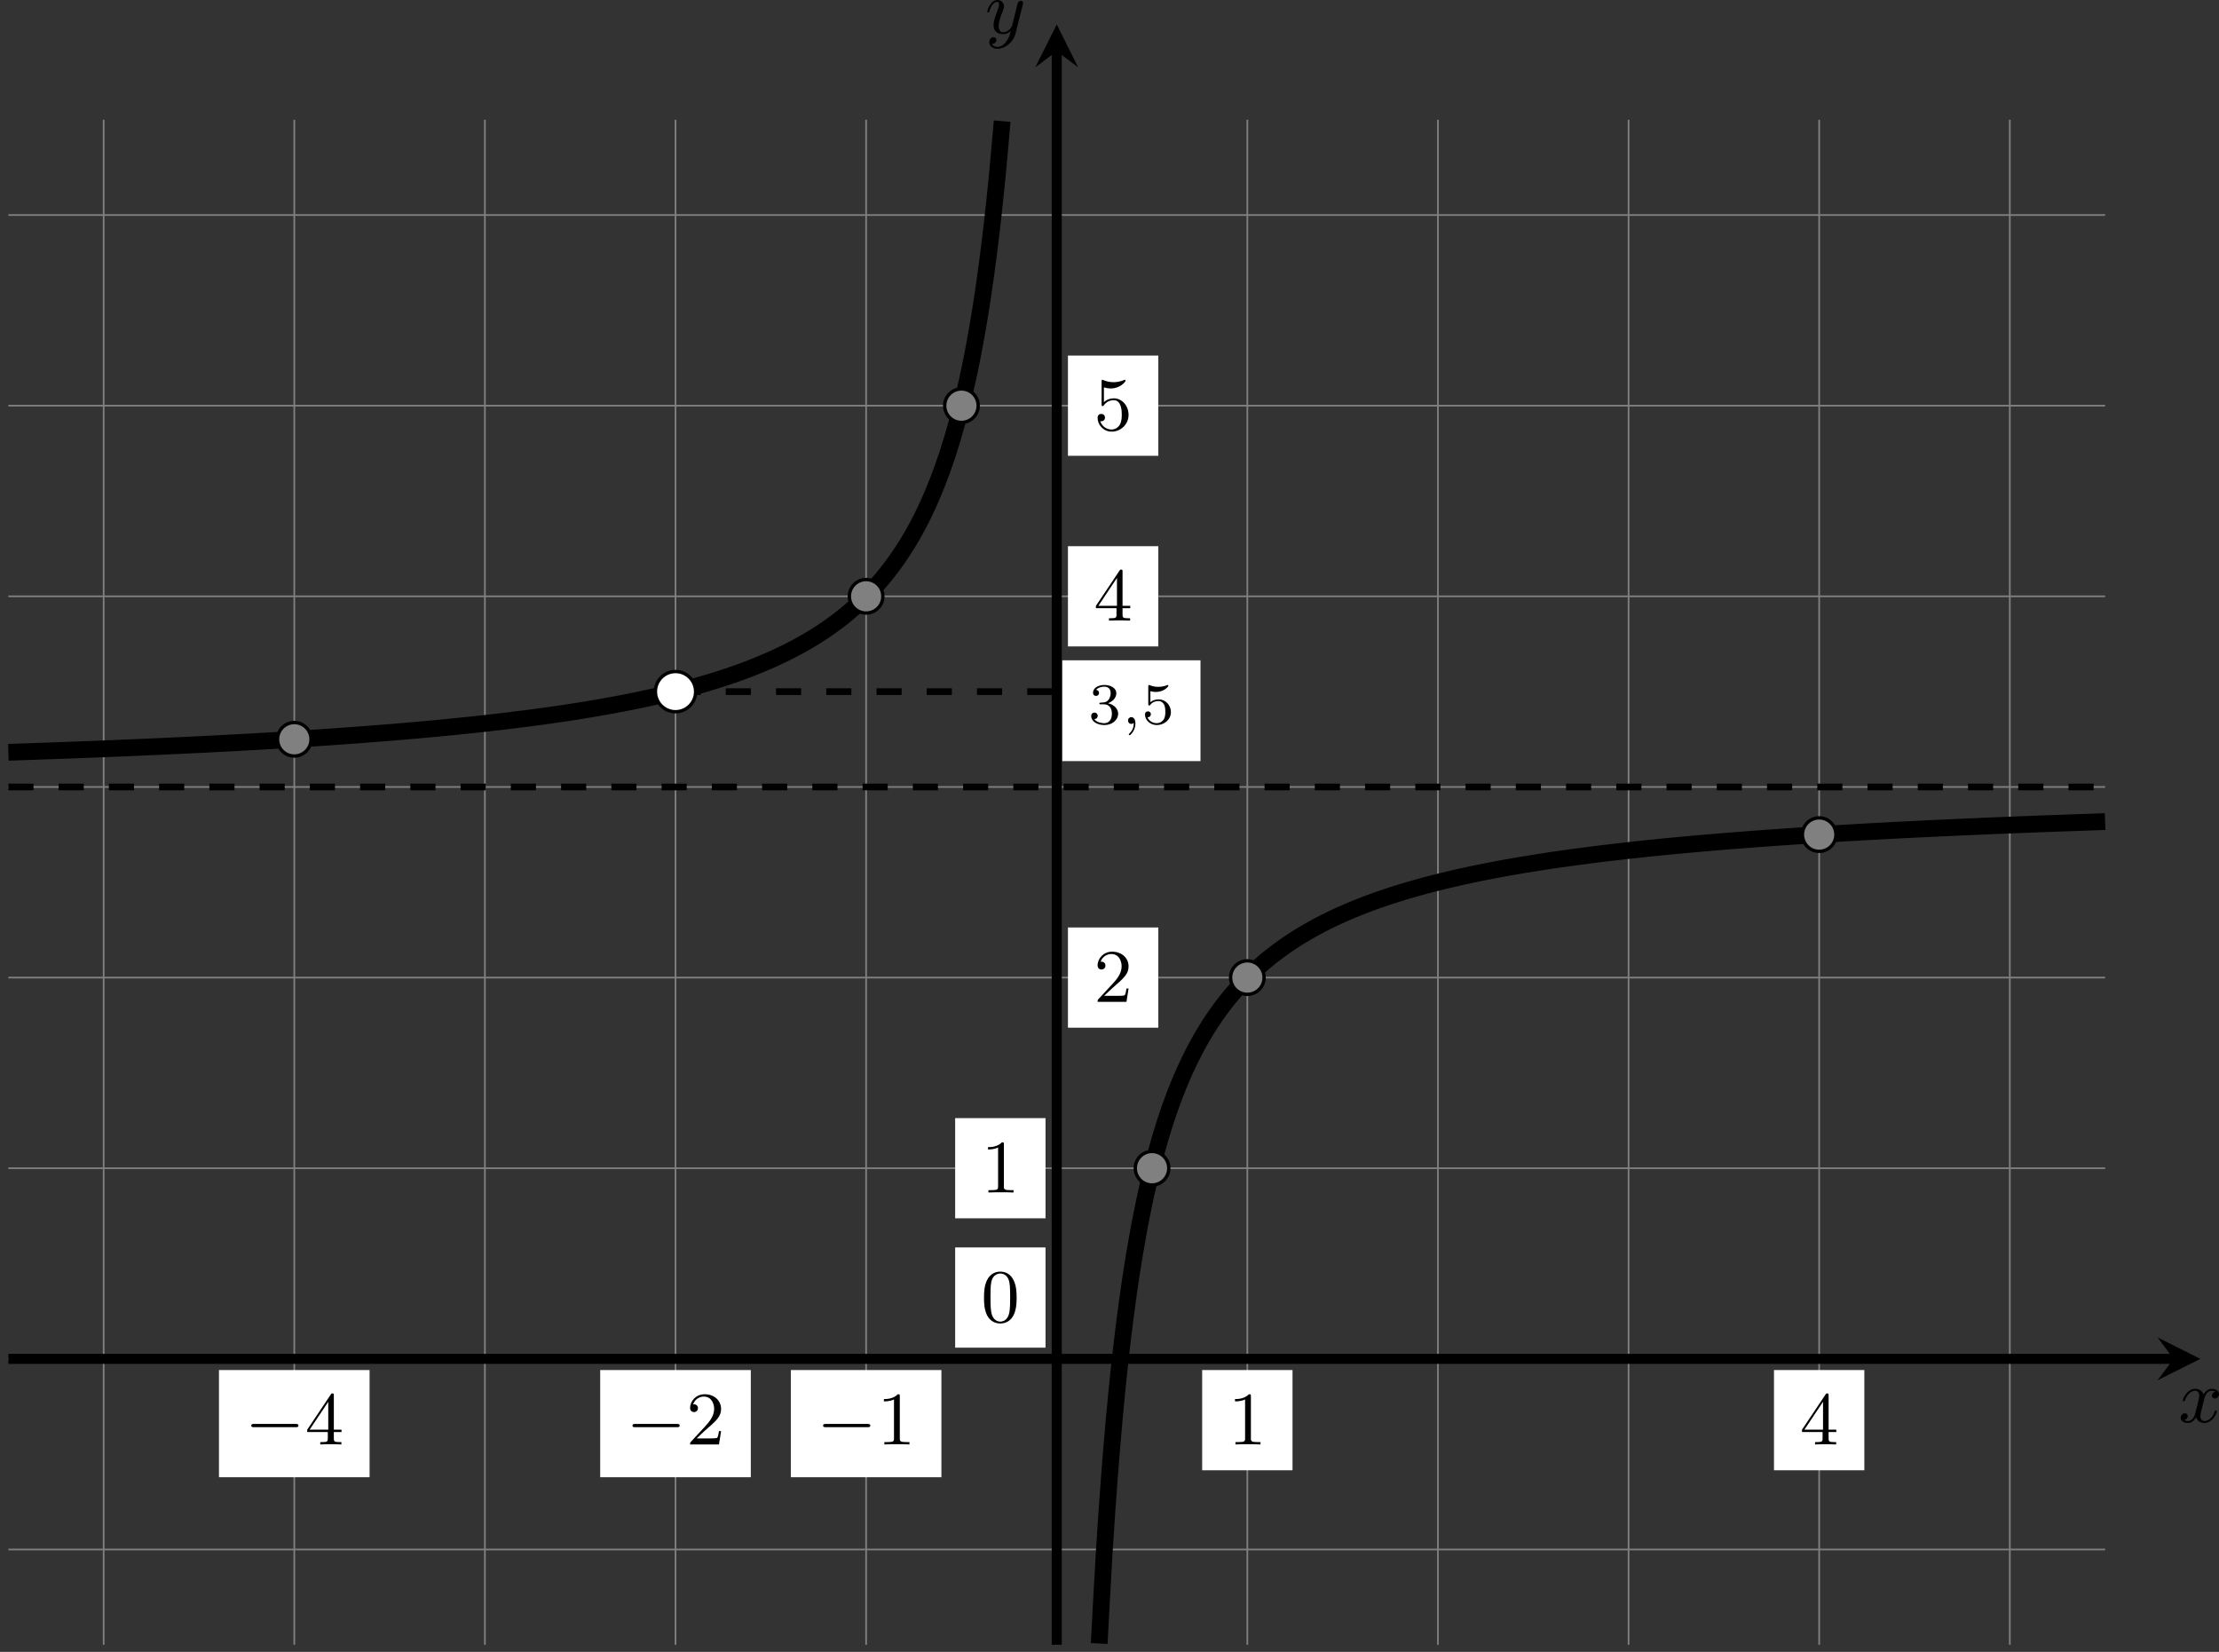 <?xml version='1.0' encoding='UTF-8'?>
<!-- This file was generated by dvisvgm 2.13.3 -->
<svg version='1.1' xmlns='http://www.w3.org/2000/svg' xmlns:xlink='http://www.w3.org/1999/xlink' width='527.997pt' height='393.014pt' viewBox='-.001 390.705 527.997 393.014'>
<rect x="-.001" y="390.705" width="527.997" height="393.014" fill="#333333" stroke="none"/>
<defs>
<clipPath id='clip1'>
<path d='M.996 391.016V209.598H250.449V391.016ZM250.449 209.598'/>
</clipPath>
<path id='g0-0' d='M6.052-2.053C6.214-2.053 6.384-2.053 6.384-2.251C6.384-2.439 6.205-2.439 6.052-2.439H1.103C.95-2.439 .771-2.439 .771-2.251C.771-2.053 .941-2.053 1.103-2.053H6.052Z'/>
<path id='g4-48' d='M4.241-2.869C4.241-3.47 4.214-4.241 3.9-4.914C3.506-5.756 2.824-5.972 2.304-5.972C1.766-5.972 1.085-5.756 .69-4.896C.403-4.277 .359-3.551 .359-2.869C.359-2.286 .377-1.417 .762-.708C1.184 .054 1.883 .197 2.295 .197C2.878 .197 3.542-.054 3.918-.879C4.187-1.479 4.241-2.152 4.241-2.869ZM2.304-.027C2.035-.027 1.39-.152 1.219-1.166C1.13-1.695 1.13-2.466 1.13-2.977C1.13-3.587 1.13-4.295 1.237-4.788C1.417-5.586 1.991-5.747 2.295-5.747C2.636-5.747 3.201-5.568 3.371-4.734C3.47-4.241 3.47-3.542 3.47-2.977C3.47-2.421 3.47-1.668 3.38-1.139C3.192-.117 2.529-.027 2.304-.027Z'/>
<path id='g4-49' d='M2.726-5.73C2.726-5.954 2.717-5.972 2.493-5.972C1.937-5.398 1.112-5.398 .834-5.398V-5.12C1.004-5.12 1.551-5.12 2.035-5.353V-.717C2.035-.386 2.008-.278 1.175-.278H.888V0C1.21-.027 2.008-.027 2.376-.027S3.551-.027 3.873 0V-.278H3.587C2.753-.278 2.726-.386 2.726-.717V-5.73Z'/>
<path id='g4-50' d='M4.142-1.587H3.891C3.873-1.47 3.802-.941 3.685-.798C3.631-.717 3.013-.717 2.833-.717H1.237L2.125-1.56C3.596-2.833 4.142-3.309 4.142-4.223C4.142-5.254 3.291-5.972 2.188-5.972C1.157-5.972 .457-5.156 .457-4.34C.457-3.891 .843-3.847 .924-3.847C1.121-3.847 1.39-3.99 1.39-4.313C1.39-4.582 1.201-4.779 .924-4.779C.879-4.779 .852-4.779 .816-4.77C1.031-5.407 1.605-5.694 2.089-5.694C3.004-5.694 3.318-4.842 3.318-4.223C3.318-3.309 2.627-2.564 2.197-2.098L.556-.323C.457-.224 .457-.206 .457 0H3.891L4.142-1.587Z'/>
<path id='g4-52' d='M.26-1.757V-1.479H2.708V-.708C2.708-.377 2.681-.278 2.008-.278H1.811V0C2.376-.027 3.004-.027 3.067-.027C3.111-.027 3.757-.027 4.322 0V-.278H4.125C3.452-.278 3.425-.377 3.425-.708V-1.479H4.34V-1.757H3.425V-5.828C3.425-6.007 3.425-6.07 3.255-6.07C3.147-6.07 3.138-6.061 3.058-5.936L.26-1.757ZM.547-1.757L2.762-5.075V-1.757H.547Z'/>
<path id='g4-53' d='M.933-3.093C.933-2.932 .933-2.833 1.058-2.833C1.13-2.833 1.157-2.869 1.21-2.95C1.479-3.327 1.91-3.542 2.376-3.542C3.335-3.542 3.335-2.161 3.335-1.838C3.335-1.56 3.335-1.004 3.084-.601C2.842-.224 2.466-.054 2.116-.054C1.587-.054 .986-.386 .771-1.049C.78-1.049 .834-1.031 .897-1.031C1.076-1.031 1.336-1.148 1.336-1.47C1.336-1.748 1.139-1.91 .897-1.91C.708-1.91 .457-1.802 .457-1.444C.457-.628 1.139 .197 2.134 .197C3.219 .197 4.142-.681 4.142-1.793C4.142-2.878 3.371-3.766 2.394-3.766C1.964-3.766 1.524-3.622 1.21-3.3V-5.066C1.479-4.985 1.757-4.94 2.035-4.94C3.138-4.94 3.784-5.738 3.784-5.855C3.784-5.936 3.73-5.972 3.685-5.972C3.667-5.972 3.649-5.972 3.569-5.927C3.147-5.756 2.735-5.685 2.358-5.685C1.973-5.685 1.569-5.756 1.157-5.927C1.067-5.972 1.049-5.972 1.04-5.972C.933-5.972 .933-5.882 .933-5.73V-3.093Z'/>
<path id='g1-120' d='M4.411-3.622C4.08-3.56 3.981-3.273 3.981-3.138C3.981-2.968 4.107-2.815 4.331-2.815C4.582-2.815 4.824-3.031 4.824-3.344C4.824-3.757 4.376-3.963 3.954-3.963C3.416-3.963 3.102-3.488 2.995-3.3C2.824-3.739 2.43-3.963 2-3.963C1.04-3.963 .52-2.815 .52-2.582C.52-2.502 .583-2.475 .646-2.475C.726-2.475 .753-2.52 .771-2.573C1.049-3.461 1.641-3.739 1.982-3.739C2.242-3.739 2.475-3.569 2.475-3.147C2.475-2.824 2.089-1.39 1.973-.959C1.901-.681 1.632-.126 1.139-.126C.959-.126 .771-.188 .681-.242C.924-.287 1.103-.493 1.103-.726C1.103-.95 .933-1.049 .762-1.049C.502-1.049 .269-.825 .269-.52C.269-.081 .753 .099 1.13 .099C1.65 .099 1.955-.332 2.089-.574C2.313 .018 2.842 .099 3.084 .099C4.053 .099 4.564-1.067 4.564-1.282C4.564-1.327 4.537-1.39 4.447-1.39C4.349-1.39 4.34-1.354 4.295-1.219C4.098-.574 3.578-.126 3.111-.126C2.851-.126 2.609-.287 2.609-.717C2.609-.915 2.735-1.408 2.815-1.748C2.851-1.91 3.093-2.878 3.111-2.941C3.219-3.264 3.488-3.739 3.945-3.739C4.107-3.739 4.277-3.712 4.411-3.622Z'/>
<path id='g1-121' d='M4.501-3.452C4.51-3.497 4.528-3.551 4.528-3.604C4.528-3.721 4.447-3.865 4.25-3.865C4.133-3.865 3.972-3.793 3.9-3.622C3.891-3.587 3.802-3.219 3.748-3.022L3.3-1.228C3.228-.968 3.228-.95 3.21-.87C3.201-.834 2.824-.126 2.179-.126C1.623-.126 1.623-.69 1.623-.861C1.623-1.264 1.739-1.704 2.125-2.708C2.197-2.914 2.251-3.04 2.251-3.21C2.251-3.649 1.919-3.963 1.479-3.963C.619-3.963 .26-2.69 .26-2.582C.26-2.502 .323-2.475 .386-2.475C.484-2.475 .493-2.529 .529-2.645C.717-3.309 1.076-3.739 1.453-3.739C1.668-3.739 1.668-3.569 1.668-3.443C1.668-3.291 1.632-3.129 1.551-2.914C1.13-1.802 1.013-1.426 1.013-.995C1.013 0 1.82 .099 2.152 .099C2.591 .099 2.905-.134 3.067-.296C2.95 .161 2.851 .565 2.502 1.013C2.233 1.372 1.874 1.614 1.479 1.614C1.228 1.614 .933 1.524 .807 1.273C1.282 1.273 1.345 .879 1.345 .789C1.345 .592 1.201 .466 1.004 .466C.789 .466 .502 .637 .502 1.049C.502 1.515 .915 1.838 1.479 1.838C2.394 1.838 3.371 1.058 3.631 .009L4.501-3.452Z'/>
<path id='g5-59' d='M1.471-.112C1.471 .272 1.402 .718 .928 1.165C.9 1.193 .879 1.213 .879 1.248C.879 1.297 .934 1.346 .976 1.346C1.074 1.346 1.667 .788 1.667-.042C1.667-.474 1.499-.802 1.179-.802C.948-.802 .781-.621 .781-.404C.781-.181 .941 0 1.186 0C1.353 0 1.465-.112 1.471-.112Z'/>
<path id='g6-51' d='M1.904-2.329C2.448-2.329 2.838-1.953 2.838-1.206C2.838-.342 2.336-.084 1.932-.084C1.653-.084 1.039-.16 .746-.572C1.074-.586 1.151-.816 1.151-.962C1.151-1.186 .983-1.346 .767-1.346C.572-1.346 .377-1.227 .377-.941C.377-.286 1.102 .139 1.946 .139C2.915 .139 3.585-.509 3.585-1.206C3.585-1.75 3.138-2.294 2.371-2.455C3.103-2.72 3.368-3.243 3.368-3.668C3.368-4.219 2.734-4.631 1.96-4.631S.593-4.254 .593-3.696C.593-3.459 .746-3.327 .955-3.327C1.172-3.327 1.311-3.487 1.311-3.682C1.311-3.884 1.172-4.031 .955-4.045C1.2-4.352 1.681-4.428 1.939-4.428C2.253-4.428 2.692-4.275 2.692-3.668C2.692-3.375 2.594-3.055 2.413-2.838C2.183-2.573 1.988-2.559 1.639-2.538C1.465-2.525 1.451-2.525 1.416-2.518C1.402-2.518 1.346-2.504 1.346-2.427C1.346-2.329 1.409-2.329 1.527-2.329H1.904Z'/>
<path id='g6-53' d='M1.081-3.891C1.437-3.801 1.646-3.801 1.757-3.801C2.678-3.801 3.222-4.428 3.222-4.533C3.222-4.61 3.173-4.631 3.138-4.631C3.124-4.631 3.11-4.631 3.082-4.61C2.915-4.547 2.545-4.407 2.029-4.407C1.834-4.407 1.465-4.421 1.011-4.596C.941-4.631 .928-4.631 .921-4.631C.83-4.631 .83-4.554 .83-4.442V-2.385C.83-2.267 .83-2.183 .941-2.183C1.004-2.183 1.011-2.197 1.081-2.28C1.381-2.664 1.806-2.72 2.05-2.72C2.469-2.72 2.657-2.385 2.692-2.329C2.817-2.099 2.859-1.834 2.859-1.43C2.859-1.22 2.859-.809 2.65-.502C2.476-.251 2.176-.084 1.834-.084C1.381-.084 .914-.335 .739-.795C1.004-.774 1.137-.948 1.137-1.137C1.137-1.437 .879-1.492 .788-1.492C.774-1.492 .439-1.492 .439-1.116C.439-.488 1.011 .139 1.848 .139C2.741 .139 3.522-.523 3.522-1.402C3.522-2.19 2.922-2.915 2.057-2.915C1.75-2.915 1.388-2.838 1.081-2.573V-3.891Z'/>
</defs>
<g id='page6' transform='matrix(2 0 0 2 0 0)'>
<path d='M.996 379.676H250.449M.996 357H250.449M.996 334.324H250.449M.996 311.644H250.449M.996 288.969H250.449M.996 266.289H250.449M.996 243.613H250.449M.996 220.934H250.449M12.332 391.016V209.598M35.012 391.016V209.598M57.688 391.016V209.598M80.367 391.016V209.598M103.043 391.016V209.598M125.723 391.016V209.598M148.398 391.016V209.598M171.074 391.016V209.598M193.754 391.016V209.598M216.43 391.016V209.598M239.109 391.016V209.598' stroke='#808080' fill='none' stroke-width='.199'/>
<path d='M126.375 285.891H142.824V273.902H126.375Z' fill='#fff'/>
<g transform='matrix(1 0 0 1 3.724 -75.534)'>
<use x='125.721' y='357' xlink:href='#g6-51'/>
<use x='129.692' y='357' xlink:href='#g5-59'/>
<use x='132.058' y='357' xlink:href='#g6-53'/>
</g>
<path d='M113.637 355.668H124.387V343.746H113.637Z' fill='#fff'/>
<g transform='matrix(1 0 0 1 -9.012 -4.404)'>
<use x='125.721' y='357' xlink:href='#g4-48'/>
</g>
<path d='M127.055 317.606H137.805V305.684H127.055Z' fill='#fff'/>
<g transform='matrix(1 0 0 1 4.404 -42.466)'>
<use x='125.721' y='357' xlink:href='#g4-50'/>
</g>
<path d='M127.055 272.25H137.805V260.328H127.055Z' fill='#fff'/>
<g transform='matrix(1 0 0 1 4.404 -87.821)'>
<use x='125.721' y='357' xlink:href='#g4-52'/>
</g>
<path d='M127.055 249.574H137.805V237.652H127.055Z' fill='#fff'/>
<g transform='matrix(1 0 0 1 4.404 -110.498)'>
<use x='125.721' y='357' xlink:href='#g4-53'/>
</g>
<path d='M113.637 340.281H124.387V328.363H113.637Z' fill='#fff'/>
<g transform='matrix(1 0 0 1 -9.012 -19.788)'>
<use x='125.721' y='357' xlink:href='#g4-49'/>
</g>
<path d='M26.051 371.082H43.969V358.332H26.051Z' fill='#fff'/>
<g transform='matrix(1 0 0 1 -96.598 10.182)'>
<use x='125.721' y='357' xlink:href='#g0-0'/>
<use x='132.889' y='357' xlink:href='#g4-52'/>
</g>
<path d='M71.406 371.082H89.324V358.332H71.406Z' fill='#fff'/>
<g transform='matrix(1 0 0 1 -51.243 10.182)'>
<use x='125.721' y='357' xlink:href='#g0-0'/>
<use x='132.889' y='357' xlink:href='#g4-50'/>
</g>
<path d='M94.086 371.082H112V358.332H94.086Z' fill='#fff'/>
<g transform='matrix(1 0 0 1 -28.565 10.182)'>
<use x='125.721' y='357' xlink:href='#g0-0'/>
<use x='132.889' y='357' xlink:href='#g4-49'/>
</g>
<path d='M143.023 370.254H153.773V358.332H143.023Z' fill='#fff'/>
<g transform='matrix(1 0 0 1 20.374 10.182)'>
<use x='125.721' y='357' xlink:href='#g4-49'/>
</g>
<path d='M211.055 370.254H221.805V358.332H211.055Z' fill='#fff'/>
<g transform='matrix(1 0 0 1 88.406 10.182)'>
<use x='125.721' y='357' xlink:href='#g4-52'/>
</g>
<path d='M.996 357H258.598' stroke='#000' fill='none' stroke-width='1.196' stroke-miterlimit='10'/>
<path d='M261.785 357L256.683 354.449L258.598 357L256.683 359.551'/>
<g transform='matrix(1 0 0 1 133.453 7.529)'>
<use x='125.721' y='357' xlink:href='#g1-120'/>
</g>
<path d='M125.723 391.016V201.445' stroke='#000' fill='none' stroke-width='1.196' stroke-miterlimit='10'/>
<path d='M125.723 198.257L123.172 203.359L125.723 201.445L128.27 203.359'/>
<g transform='matrix(1 0 0 1 -8.529 -157.684)'>
<use x='125.721' y='357' xlink:href='#g1-121'/>
</g>
<path d='M80.367 277.629H126.855' stroke='#000' fill='none' stroke-width='.797' stroke-miterlimit='10' stroke-dasharray='2.989 2.989'/>
<path d='M.996 288.969H250.449' stroke='#000' fill='none' stroke-width='.797' stroke-miterlimit='10' stroke-dasharray='2.989 2.989'/>
<path d='M.996 284.844C.996 284.844 1.426 284.832 1.59 284.824C1.754 284.82 2.02 284.809 2.184 284.805S2.613 284.789 2.777 284.785C2.941 284.781 3.207 284.769 3.371 284.766C3.535 284.758 3.801 284.75 3.965 284.742C4.129 284.738 4.395 284.731 4.559 284.723C4.723 284.719 4.988 284.707 5.152 284.703C5.32 284.695 5.582 284.688 5.746 284.68C5.914 284.676 6.176 284.664 6.344 284.66C6.508 284.652 6.77 284.644 6.937 284.637C7.102 284.633 7.363 284.621 7.531 284.617C7.695 284.609 7.961 284.602 8.125 284.594C8.289 284.586 8.555 284.578 8.719 284.57C8.883 284.566 9.148 284.555 9.312 284.551C9.477 284.543 9.742 284.531 9.906 284.527C10.07 284.519 10.336 284.512 10.5 284.504S10.93 284.488 11.094 284.481S11.523 284.465 11.687 284.457C11.855 284.449 12.117 284.441 12.281 284.434C12.449 284.426 12.711 284.418 12.879 284.41C13.043 284.402 13.305 284.394 13.473 284.387C13.637 284.379 13.902 284.367 14.066 284.363C14.23 284.356 14.496 284.344 14.66 284.336S15.09 284.32 15.254 284.312S15.684 284.293 15.848 284.285C16.012 284.281 16.277 284.269 16.441 284.262S16.871 284.242 17.035 284.234S17.465 284.215 17.629 284.211C17.797 284.203 18.059 284.191 18.223 284.184C18.391 284.176 18.652 284.164 18.82 284.156C18.984 284.148 19.246 284.137 19.414 284.129C19.578 284.121 19.844 284.109 20.008 284.102C20.172 284.094 20.437 284.082 20.602 284.074C20.766 284.066 21.031 284.055 21.195 284.047S21.625 284.027 21.789 284.019S22.219 284 22.383 283.992S22.812 283.969 22.977 283.961C23.141 283.953 23.406 283.941 23.57 283.934C23.738 283.926 24 283.91 24.164 283.902C24.332 283.894 24.594 283.883 24.762 283.875C24.926 283.867 25.187 283.852 25.355 283.844C25.52 283.836 25.785 283.82 25.949 283.812C26.113 283.805 26.379 283.793 26.543 283.781C26.707 283.773 26.973 283.762 27.137 283.75C27.301 283.742 27.566 283.727 27.73 283.719C27.895 283.711 28.16 283.695 28.324 283.688C28.488 283.68 28.754 283.664 28.918 283.656C29.082 283.644 29.348 283.633 29.512 283.621C29.68 283.613 29.941 283.598 30.105 283.59C30.273 283.578 30.535 283.566 30.703 283.555C30.867 283.547 31.129 283.531 31.297 283.523C31.461 283.512 31.727 283.496 31.891 283.488C32.055 283.477 32.32 283.461 32.484 283.453C32.648 283.441 32.914 283.426 33.078 283.418C33.242 283.406 33.508 283.391 33.672 283.379C33.836 283.371 34.102 283.356 34.266 283.344C34.43 283.336 34.695 283.316 34.859 283.309C35.023 283.297 35.289 283.281 35.453 283.269C35.621 283.262 35.883 283.242 36.047 283.234C36.215 283.223 36.477 283.207 36.645 283.195C36.809 283.184 37.07 283.168 37.238 283.156C37.402 283.144 37.668 283.129 37.832 283.117C37.996 283.106 38.262 283.086 38.426 283.074C38.59 283.062 38.855 283.047 39.02 283.035C39.184 283.023 39.449 283.004 39.613 282.996C39.777 282.984 40.043 282.965 40.207 282.953C40.371 282.941 40.637 282.922 40.801 282.91C40.965 282.898 41.23 282.879 41.395 282.867C41.562 282.856 41.824 282.836 41.988 282.824C42.156 282.812 42.418 282.793 42.586 282.781C42.75 282.769 43.012 282.75 43.18 282.738C43.344 282.723 43.609 282.703 43.773 282.691C43.938 282.68 44.203 282.66 44.367 282.644C44.531 282.633 44.797 282.613 44.961 282.598C45.125 282.586 45.391 282.566 45.555 282.551C45.719 282.539 45.984 282.519 46.148 282.504C46.312 282.492 46.578 282.469 46.742 282.457C46.906 282.441 47.172 282.418 47.336 282.406C47.504 282.391 47.766 282.371 47.93 282.356C48.098 282.344 48.359 282.32 48.527 282.305C48.691 282.293 48.953 282.269 49.121 282.254C49.285 282.238 49.551 282.219 49.715 282.203C49.879 282.188 50.145 282.164 50.309 282.148C50.473 282.133 50.738 282.109 50.902 282.094C51.066 282.078 51.332 282.055 51.496 282.039C51.66 282.023 51.926 282 52.09 281.984C52.254 281.969 52.52 281.941 52.684 281.926S53.113 281.883 53.277 281.867C53.445 281.852 53.707 281.828 53.871 281.809C54.039 281.793 54.301 281.766 54.469 281.75C54.633 281.734 54.895 281.707 55.062 281.688C55.227 281.672 55.492 281.644 55.656 281.629C55.82 281.609 56.086 281.582 56.25 281.566C56.414 281.547 56.68 281.519 56.844 281.5C57.008 281.484 57.273 281.453 57.438 281.438C57.602 281.418 57.867 281.391 58.031 281.371C58.195 281.352 58.461 281.32 58.625 281.301C58.789 281.285 59.055 281.254 59.219 281.234C59.387 281.215 59.648 281.184 59.812 281.164C59.98 281.144 60.242 281.113 60.41 281.094C60.574 281.074 60.836 281.043 61.004 281.019C61.168 281 61.434 280.969 61.598 280.945C61.762 280.926 62.027 280.894 62.191 280.871C62.355 280.852 62.621 280.816 62.785 280.797C62.949 280.773 63.215 280.738 63.379 280.719C63.543 280.695 63.809 280.664 63.973 280.641C64.137 280.617 64.402 280.582 64.566 280.559S64.996 280.5 65.16 280.477C65.328 280.453 65.59 280.414 65.754 280.391C65.922 280.367 66.184 280.328 66.348 280.305C66.516 280.281 66.777 280.242 66.945 280.219C67.109 280.195 67.371 280.152 67.539 280.129C67.703 280.102 67.969 280.062 68.133 280.039C68.297 280.012 68.562 279.973 68.727 279.945C68.891 279.918 69.156 279.875 69.32 279.848C69.484 279.824 69.75 279.781 69.914 279.754C70.078 279.727 70.344 279.68 70.508 279.652C70.672 279.625 70.938 279.578 71.102 279.551C71.266 279.523 71.531 279.477 71.695 279.449C71.863 279.422 72.125 279.371 72.289 279.344C72.457 279.312 72.719 279.266 72.887 279.234C73.051 279.203 73.312 279.156 73.481 279.125C73.644 279.094 73.91 279.043 74.074 279.012C74.238 278.981 74.504 278.926 74.668 278.894C74.832 278.859 75.098 278.809 75.262 278.777C75.426 278.742 75.691 278.691 75.856 278.656C76.019 278.621 76.285 278.566 76.449 278.531C76.613 278.496 76.879 278.441 77.043 278.402C77.207 278.367 77.473 278.312 77.637 278.273C77.805 278.238 78.066 278.176 78.231 278.141C78.398 278.102 78.66 278.043 78.828 278.004C78.992 277.965 79.254 277.898 79.422 277.859C79.586 277.82 79.852 277.758 80.016 277.719C80.18 277.676 80.445 277.609 80.609 277.566C80.773 277.527 81.039 277.461 81.203 277.418C81.367 277.375 81.633 277.305 81.797 277.262C81.961 277.219 82.227 277.144 82.391 277.102C82.555 277.055 82.82 276.981 82.984 276.934C83.148 276.887 83.414 276.812 83.578 276.766C83.746 276.715 84.008 276.641 84.172 276.59C84.34 276.539 84.602 276.461 84.769 276.41C84.934 276.359 85.195 276.277 85.363 276.227C85.527 276.172 85.793 276.09 85.957 276.035C86.121 275.981 86.387 275.894 86.551 275.84C86.715 275.785 86.981 275.691 87.144 275.637C87.309 275.578 87.574 275.488 87.738 275.43C87.902 275.371 88.168 275.273 88.332 275.215C88.496 275.152 88.762 275.055 88.926 274.992C89.09 274.93 89.356 274.828 89.519 274.762C89.688 274.699 89.949 274.59 90.113 274.523C90.281 274.457 90.543 274.348 90.711 274.277C90.875 274.211 91.137 274.098 91.305 274.023C91.469 273.953 91.734 273.84 91.898 273.766C92.062 273.691 92.328 273.57 92.492 273.492C92.656 273.414 92.922 273.289 93.086 273.207C93.25 273.129 93.516 273 93.68 272.918C93.844 272.836 94.109 272.699 94.273 272.613C94.438 272.527 94.703 272.391 94.867 272.301C95.031 272.211 95.297 272.062 95.461 271.973C95.629 271.879 95.891 271.731 96.055 271.633C96.223 271.535 96.484 271.379 96.652 271.277C96.816 271.176 97.078 271.012 97.246 270.906C97.41 270.805 97.676 270.637 97.84 270.527C98.004 270.418 98.269 270.238 98.434 270.121C98.598 270.008 98.863 269.82 99.027 269.703C99.191 269.582 99.457 269.387 99.621 269.262C99.785 269.141 100.051 268.938 100.215 268.809C100.379 268.676 100.644 268.461 100.809 268.324S101.238 267.961 101.402 267.816C101.57 267.676 101.832 267.441 101.996 267.293C102.164 267.141 102.426 266.891 102.594 266.731C102.758 266.574 103.019 266.312 103.188 266.148C103.352 265.981 103.617 265.707 103.781 265.531C103.945 265.356 104.211 265.062 104.375 264.879C104.539 264.691 104.805 264.383 104.969 264.188C105.133 263.992 105.398 263.664 105.562 263.457C105.727 263.246 105.992 262.902 106.156 262.68C106.32 262.461 106.586 262.094 106.75 261.859C106.914 261.621 107.18 261.234 107.344 260.981C107.512 260.731 107.773 260.312 107.938 260.047C108.106 259.777 108.367 259.332 108.535 259.047C108.699 258.758 108.961 258.281 109.129 257.973C109.293 257.668 109.559 257.156 109.723 256.824C109.887 256.492 110.152 255.941 110.316 255.582C110.481 255.227 110.746 254.629 110.91 254.242C111.074 253.855 111.34 253.215 111.504 252.793C111.668 252.375 111.934 251.672 112.098 251.215C112.262 250.758 112.527 249.992 112.691 249.492S113.121 248.156 113.285 247.605C113.453 247.055 113.715 246.137 113.879 245.531C114.047 244.926 114.309 243.914 114.477 243.242C114.641 242.57 114.902 241.441 115.07 240.691C115.234 239.941 115.5 238.68 115.664 237.836C115.828 236.996 116.094 235.578 116.258 234.629C116.422 233.676 116.688 232.07 116.852 230.988C117.016 229.902 117.281 228.066 117.445 226.824C117.609 225.578 117.875 223.457 118.039 222.016C118.203 220.57 118.469 218.105 118.633 216.406S119.227 209.766 119.227 209.766' stroke='#000' fill='none' stroke-width='1.993' stroke-miterlimit='10'/>
<path d='M250.449 293.09C250.449 293.09 250.012 293.106 249.848 293.109C249.68 293.117 249.41 293.125 249.246 293.129C249.078 293.137 248.809 293.144 248.645 293.152C248.477 293.156 248.207 293.168 248.043 293.172C247.875 293.18 247.605 293.188 247.441 293.191C247.273 293.199 247.008 293.207 246.84 293.215C246.672 293.219 246.406 293.231 246.238 293.234C246.07 293.242 245.805 293.25 245.637 293.258C245.469 293.262 245.203 293.273 245.035 293.277C244.867 293.285 244.602 293.293 244.434 293.301C244.266 293.305 244 293.316 243.832 293.32C243.664 293.328 243.398 293.34 243.23 293.344C243.062 293.352 242.797 293.359 242.629 293.367C242.461 293.371 242.195 293.383 242.027 293.391C241.859 293.394 241.594 293.406 241.426 293.414C241.258 293.418 240.992 293.43 240.824 293.434C240.656 293.441 240.391 293.453 240.223 293.457C240.059 293.465 239.789 293.477 239.621 293.484C239.457 293.488 239.187 293.5 239.02 293.508C238.855 293.512 238.586 293.523 238.418 293.531C238.254 293.539 237.984 293.547 237.816 293.555C237.652 293.562 237.383 293.574 237.215 293.578C237.051 293.586 236.781 293.598 236.613 293.606C236.449 293.613 236.18 293.621 236.016 293.629C235.848 293.637 235.578 293.648 235.414 293.656C235.246 293.664 234.977 293.676 234.812 293.684C234.645 293.688 234.375 293.699 234.211 293.707C234.043 293.715 233.773 293.727 233.609 293.734C233.441 293.742 233.172 293.754 233.008 293.762C232.84 293.769 232.57 293.781 232.406 293.789C232.238 293.797 231.973 293.809 231.805 293.816S231.371 293.836 231.203 293.844C231.035 293.852 230.77 293.863 230.602 293.871S230.168 293.891 230 293.898S229.566 293.918 229.398 293.926S228.965 293.949 228.797 293.957S228.363 293.977 228.195 293.984C228.027 293.996 227.762 294.008 227.594 294.016S227.16 294.039 226.992 294.047S226.559 294.066 226.391 294.074C226.223 294.086 225.957 294.098 225.789 294.106C225.621 294.117 225.356 294.129 225.188 294.137C225.023 294.144 224.754 294.16 224.586 294.168C224.422 294.176 224.152 294.191 223.984 294.199C223.82 294.211 223.551 294.223 223.383 294.234C223.219 294.242 222.949 294.258 222.781 294.266C222.617 294.273 222.348 294.289 222.18 294.297C222.016 294.309 221.746 294.324 221.578 294.332C221.414 294.34 221.144 294.356 220.981 294.367C220.812 294.375 220.543 294.391 220.379 294.402C220.211 294.41 219.941 294.426 219.777 294.434C219.609 294.445 219.34 294.461 219.176 294.469C219.008 294.481 218.738 294.496 218.574 294.508C218.406 294.516 218.137 294.531 217.973 294.543C217.805 294.551 217.539 294.57 217.371 294.578C217.203 294.59 216.938 294.606 216.769 294.617C216.602 294.625 216.336 294.641 216.168 294.652C216 294.664 215.734 294.68 215.566 294.691S215.133 294.719 214.965 294.731C214.797 294.742 214.531 294.758 214.363 294.769C214.195 294.781 213.93 294.797 213.762 294.809S213.328 294.836 213.16 294.848C212.992 294.859 212.727 294.879 212.559 294.891S212.125 294.918 211.957 294.93C211.789 294.941 211.523 294.961 211.356 294.973C211.188 294.984 210.922 295.004 210.754 295.016C210.59 295.027 210.32 295.047 210.152 295.059C209.988 295.07 209.719 295.09 209.551 295.102C209.387 295.113 209.117 295.133 208.949 295.148C208.785 295.16 208.516 295.18 208.348 295.191C208.184 295.203 207.914 295.223 207.746 295.238C207.582 295.25 207.312 295.269 207.144 295.285C206.981 295.297 206.711 295.316 206.547 295.332C206.379 295.344 206.109 295.367 205.945 295.379C205.777 295.391 205.508 295.414 205.344 295.426C205.176 295.441 204.906 295.461 204.742 295.477C204.574 295.488 204.305 295.512 204.141 295.527C203.973 295.539 203.703 295.562 203.539 295.578C203.371 295.59 203.102 295.613 202.938 295.629C202.769 295.641 202.504 295.664 202.336 295.68C202.168 295.695 201.902 295.719 201.734 295.731C201.566 295.746 201.301 295.769 201.133 295.785C200.965 295.801 200.699 295.828 200.531 295.844C200.363 295.859 200.098 295.883 199.93 295.898C199.762 295.914 199.496 295.938 199.328 295.953C199.16 295.969 198.894 295.996 198.727 296.012C198.559 296.027 198.293 296.055 198.125 296.07S197.691 296.113 197.523 296.129C197.356 296.144 197.09 296.172 196.922 296.191C196.754 296.207 196.488 296.234 196.32 296.25C196.152 296.269 195.887 296.297 195.719 296.312C195.555 296.332 195.285 296.359 195.117 296.379C194.953 296.394 194.684 296.426 194.516 296.441C194.352 296.461 194.082 296.488 193.914 296.508C193.75 296.527 193.481 296.559 193.312 296.574C193.148 296.594 192.879 296.625 192.711 296.644C192.547 296.664 192.277 296.695 192.113 296.715C191.945 296.734 191.676 296.766 191.512 296.785C191.344 296.805 191.074 296.836 190.91 296.856C190.742 296.875 190.473 296.91 190.309 296.93C190.141 296.949 189.871 296.984 189.707 297.004C189.539 297.027 189.269 297.059 189.106 297.082C188.938 297.102 188.668 297.137 188.504 297.16C188.336 297.18 188.07 297.215 187.902 297.238C187.734 297.258 187.469 297.297 187.301 297.316C187.133 297.34 186.867 297.379 186.699 297.402C186.531 297.426 186.266 297.461 186.098 297.484C185.93 297.508 185.664 297.547 185.496 297.57S185.062 297.633 184.894 297.656C184.727 297.684 184.461 297.723 184.293 297.746C184.125 297.773 183.859 297.812 183.691 297.84C183.523 297.863 183.258 297.906 183.09 297.93C182.922 297.957 182.656 298 182.488 298.027C182.32 298.055 182.055 298.098 181.887 298.125S181.453 298.195 181.285 298.223C181.121 298.25 180.852 298.297 180.684 298.324C180.519 298.352 180.25 298.398 180.082 298.426C179.918 298.457 179.648 298.504 179.481 298.531C179.316 298.562 179.047 298.609 178.879 298.641C178.715 298.672 178.445 298.719 178.277 298.75C178.113 298.781 177.844 298.832 177.676 298.867C177.512 298.898 177.242 298.949 177.078 298.981C176.91 299.012 176.641 299.066 176.477 299.098C176.309 299.133 176.039 299.188 175.875 299.219C175.707 299.254 175.438 299.309 175.273 299.344C175.106 299.379 174.836 299.438 174.672 299.473C174.504 299.508 174.234 299.566 174.07 299.602C173.902 299.641 173.633 299.699 173.469 299.738C173.301 299.773 173.035 299.836 172.867 299.875S172.434 299.977 172.266 300.016C172.098 300.055 171.832 300.117 171.664 300.16C171.496 300.199 171.231 300.266 171.062 300.309S170.629 300.418 170.461 300.461C170.293 300.504 170.027 300.574 169.859 300.617C169.691 300.66 169.426 300.734 169.258 300.777C169.09 300.824 168.824 300.898 168.656 300.945C168.488 300.992 168.223 301.066 168.055 301.117C167.887 301.164 167.621 301.242 167.453 301.289C167.285 301.34 167.019 301.418 166.852 301.469C166.684 301.519 166.418 301.602 166.25 301.656C166.086 301.707 165.816 301.793 165.648 301.848C165.484 301.902 165.215 301.988 165.047 302.043C164.883 302.098 164.613 302.191 164.445 302.246C164.281 302.305 164.012 302.398 163.844 302.457C163.68 302.516 163.41 302.609 163.242 302.672C163.078 302.731 162.809 302.832 162.641 302.894C162.477 302.957 162.207 303.062 162.043 303.129C161.875 303.191 161.606 303.297 161.441 303.367C161.273 303.434 161.004 303.539 160.84 303.609C160.672 303.68 160.402 303.793 160.238 303.867C160.07 303.938 159.801 304.055 159.637 304.129C159.469 304.203 159.199 304.328 159.035 304.402C158.867 304.481 158.602 304.606 158.434 304.688S158 304.898 157.832 304.984C157.664 305.066 157.398 305.203 157.231 305.289C157.062 305.375 156.797 305.516 156.629 305.606C156.461 305.695 156.195 305.84 156.027 305.934C155.859 306.027 155.594 306.184 155.426 306.281C155.258 306.379 154.992 306.535 154.824 306.637C154.656 306.738 154.391 306.902 154.223 307.008C154.055 307.117 153.789 307.289 153.621 307.398C153.453 307.512 153.188 307.691 153.019 307.805C152.852 307.922 152.586 308.109 152.418 308.231C152.25 308.352 151.984 308.547 151.816 308.676C151.652 308.801 151.383 309.004 151.215 309.137C151.051 309.269 150.781 309.488 150.613 309.625C150.449 309.766 150.18 309.992 150.012 310.137C149.848 310.281 149.578 310.523 149.41 310.676C149.246 310.828 148.977 311.078 148.809 311.238C148.644 311.398 148.375 311.664 148.207 311.836C148.043 312.004 147.773 312.285 147.609 312.465C147.441 312.644 147.172 312.938 147.008 313.129C146.84 313.316 146.57 313.629 146.406 313.828C146.238 314.031 145.969 314.363 145.805 314.574C145.637 314.789 145.367 315.137 145.203 315.363C145.035 315.59 144.766 315.965 144.602 316.207C144.434 316.449 144.164 316.844 144 317.102C143.832 317.359 143.566 317.785 143.398 318.062C143.231 318.336 142.965 318.789 142.797 319.086C142.629 319.379 142.363 319.867 142.195 320.184S141.762 321.027 141.594 321.371C141.426 321.711 141.16 322.277 140.992 322.644C140.824 323.016 140.559 323.625 140.391 324.023C140.223 324.426 139.957 325.09 139.789 325.523C139.621 325.961 139.356 326.684 139.188 327.156C139.019 327.633 138.754 328.422 138.586 328.941C138.418 329.461 138.152 330.332 137.984 330.906C137.816 331.477 137.551 332.434 137.383 333.066S136.949 334.758 136.781 335.457C136.617 336.16 136.348 337.344 136.18 338.133C136.016 338.922 135.746 340.246 135.578 341.133C135.414 342.019 135.145 343.516 134.977 344.523C134.812 345.527 134.543 347.23 134.375 348.383C134.211 349.535 133.941 351.492 133.773 352.824C133.609 354.152 133.34 356.414 133.172 357.969C133.008 359.527 132.738 362.188 132.574 364.027C132.406 365.871 132.137 369.035 131.973 371.254C131.805 373.473 131.535 377.289 131.371 380.012C131.203 382.731 130.77 390.863 130.77 390.863' stroke='#000' fill='none' stroke-width='1.993' stroke-miterlimit='10'/>
<path d='M82.758 277.629C82.758 276.309 81.688 275.238 80.367 275.238S77.977 276.309 77.977 277.629S79.047 280.019 80.367 280.019S82.758 278.949 82.758 277.629Z' fill='#fff' clip-path='url(#clip1)'/>
<path d='M82.758 277.629C82.758 276.309 81.688 275.238 80.367 275.238S77.977 276.309 77.977 277.629S79.047 280.019 80.367 280.019S82.758 278.949 82.758 277.629Z' stroke='#000' fill='none' stroke-width='.399' stroke-miterlimit='10' clip-path='url(#clip1)'/>
<path d='M37.004 283.297C37.004 282.199 36.113 281.305 35.012 281.305C33.91 281.305 33.02 282.199 33.02 283.297C33.02 284.398 33.91 285.289 35.012 285.289C36.113 285.289 37.004 284.398 37.004 283.297Z' fill='#808080' clip-path='url(#clip1)'/>
<path d='M37.004 283.297C37.004 282.199 36.113 281.305 35.012 281.305C33.91 281.305 33.02 282.199 33.02 283.297C33.02 284.398 33.91 285.289 35.012 285.289C36.113 285.289 37.004 284.398 37.004 283.297Z' stroke='#000' fill='none' stroke-width='.399' stroke-miterlimit='10' clip-path='url(#clip1)'/>
<path d='M105.035 266.289C105.035 265.188 104.144 264.297 103.043 264.297C101.941 264.297 101.051 265.188 101.051 266.289C101.051 267.391 101.941 268.281 103.043 268.281C104.144 268.281 105.035 267.391 105.035 266.289Z' fill='#808080' clip-path='url(#clip1)'/>
<path d='M105.035 266.289C105.035 265.188 104.144 264.297 103.043 264.297C101.941 264.297 101.051 265.188 101.051 266.289C101.051 267.391 101.941 268.281 103.043 268.281C104.144 268.281 105.035 267.391 105.035 266.289Z' stroke='#000' fill='none' stroke-width='.399' stroke-miterlimit='10' clip-path='url(#clip1)'/>
<path d='M116.375 243.613C116.375 242.512 115.484 241.621 114.383 241.621S112.391 242.512 112.391 243.613C112.391 244.711 113.281 245.605 114.383 245.605S116.375 244.711 116.375 243.613Z' fill='#808080' clip-path='url(#clip1)'/>
<path d='M116.375 243.613C116.375 242.512 115.484 241.621 114.383 241.621S112.391 242.512 112.391 243.613C112.391 244.711 113.281 245.605 114.383 245.605S116.375 244.711 116.375 243.613Z' stroke='#000' fill='none' stroke-width='.399' stroke-miterlimit='10' clip-path='url(#clip1)'/>
<path d='M139.051 334.324C139.051 333.223 138.16 332.328 137.059 332.328C135.961 332.328 135.066 333.223 135.066 334.324C135.066 335.422 135.961 336.316 137.059 336.316C138.16 336.316 139.051 335.422 139.051 334.324Z' fill='#808080' clip-path='url(#clip1)'/>
<path d='M139.051 334.324C139.051 333.223 138.16 332.328 137.059 332.328C135.961 332.328 135.066 333.223 135.066 334.324C135.066 335.422 135.961 336.316 137.059 336.316C138.16 336.316 139.051 335.422 139.051 334.324Z' stroke='#000' fill='none' stroke-width='.399' stroke-miterlimit='10' clip-path='url(#clip1)'/>
<path d='M150.391 311.644C150.391 310.543 149.5 309.652 148.398 309.652C147.297 309.652 146.406 310.543 146.406 311.644C146.406 312.746 147.297 313.637 148.398 313.637C149.5 313.637 150.391 312.746 150.391 311.644Z' fill='#808080' clip-path='url(#clip1)'/>
<path d='M150.391 311.644C150.391 310.543 149.5 309.652 148.398 309.652C147.297 309.652 146.406 310.543 146.406 311.644C146.406 312.746 147.297 313.637 148.398 313.637C149.5 313.637 150.391 312.746 150.391 311.644Z' stroke='#000' fill='none' stroke-width='.399' stroke-miterlimit='10' clip-path='url(#clip1)'/>
<path d='M218.422 294.637C218.422 293.535 217.531 292.644 216.43 292.644C215.332 292.644 214.438 293.535 214.438 294.637C214.438 295.738 215.332 296.629 216.43 296.629C217.531 296.629 218.422 295.738 218.422 294.637Z' fill='#808080' clip-path='url(#clip1)'/>
<path d='M218.422 294.637C218.422 293.535 217.531 292.644 216.43 292.644C215.332 292.644 214.438 293.535 214.438 294.637C214.438 295.738 215.332 296.629 216.43 296.629C217.531 296.629 218.422 295.738 218.422 294.637Z' stroke='#000' fill='none' stroke-width='.399' stroke-miterlimit='10' clip-path='url(#clip1)'/>
</g>
</svg>